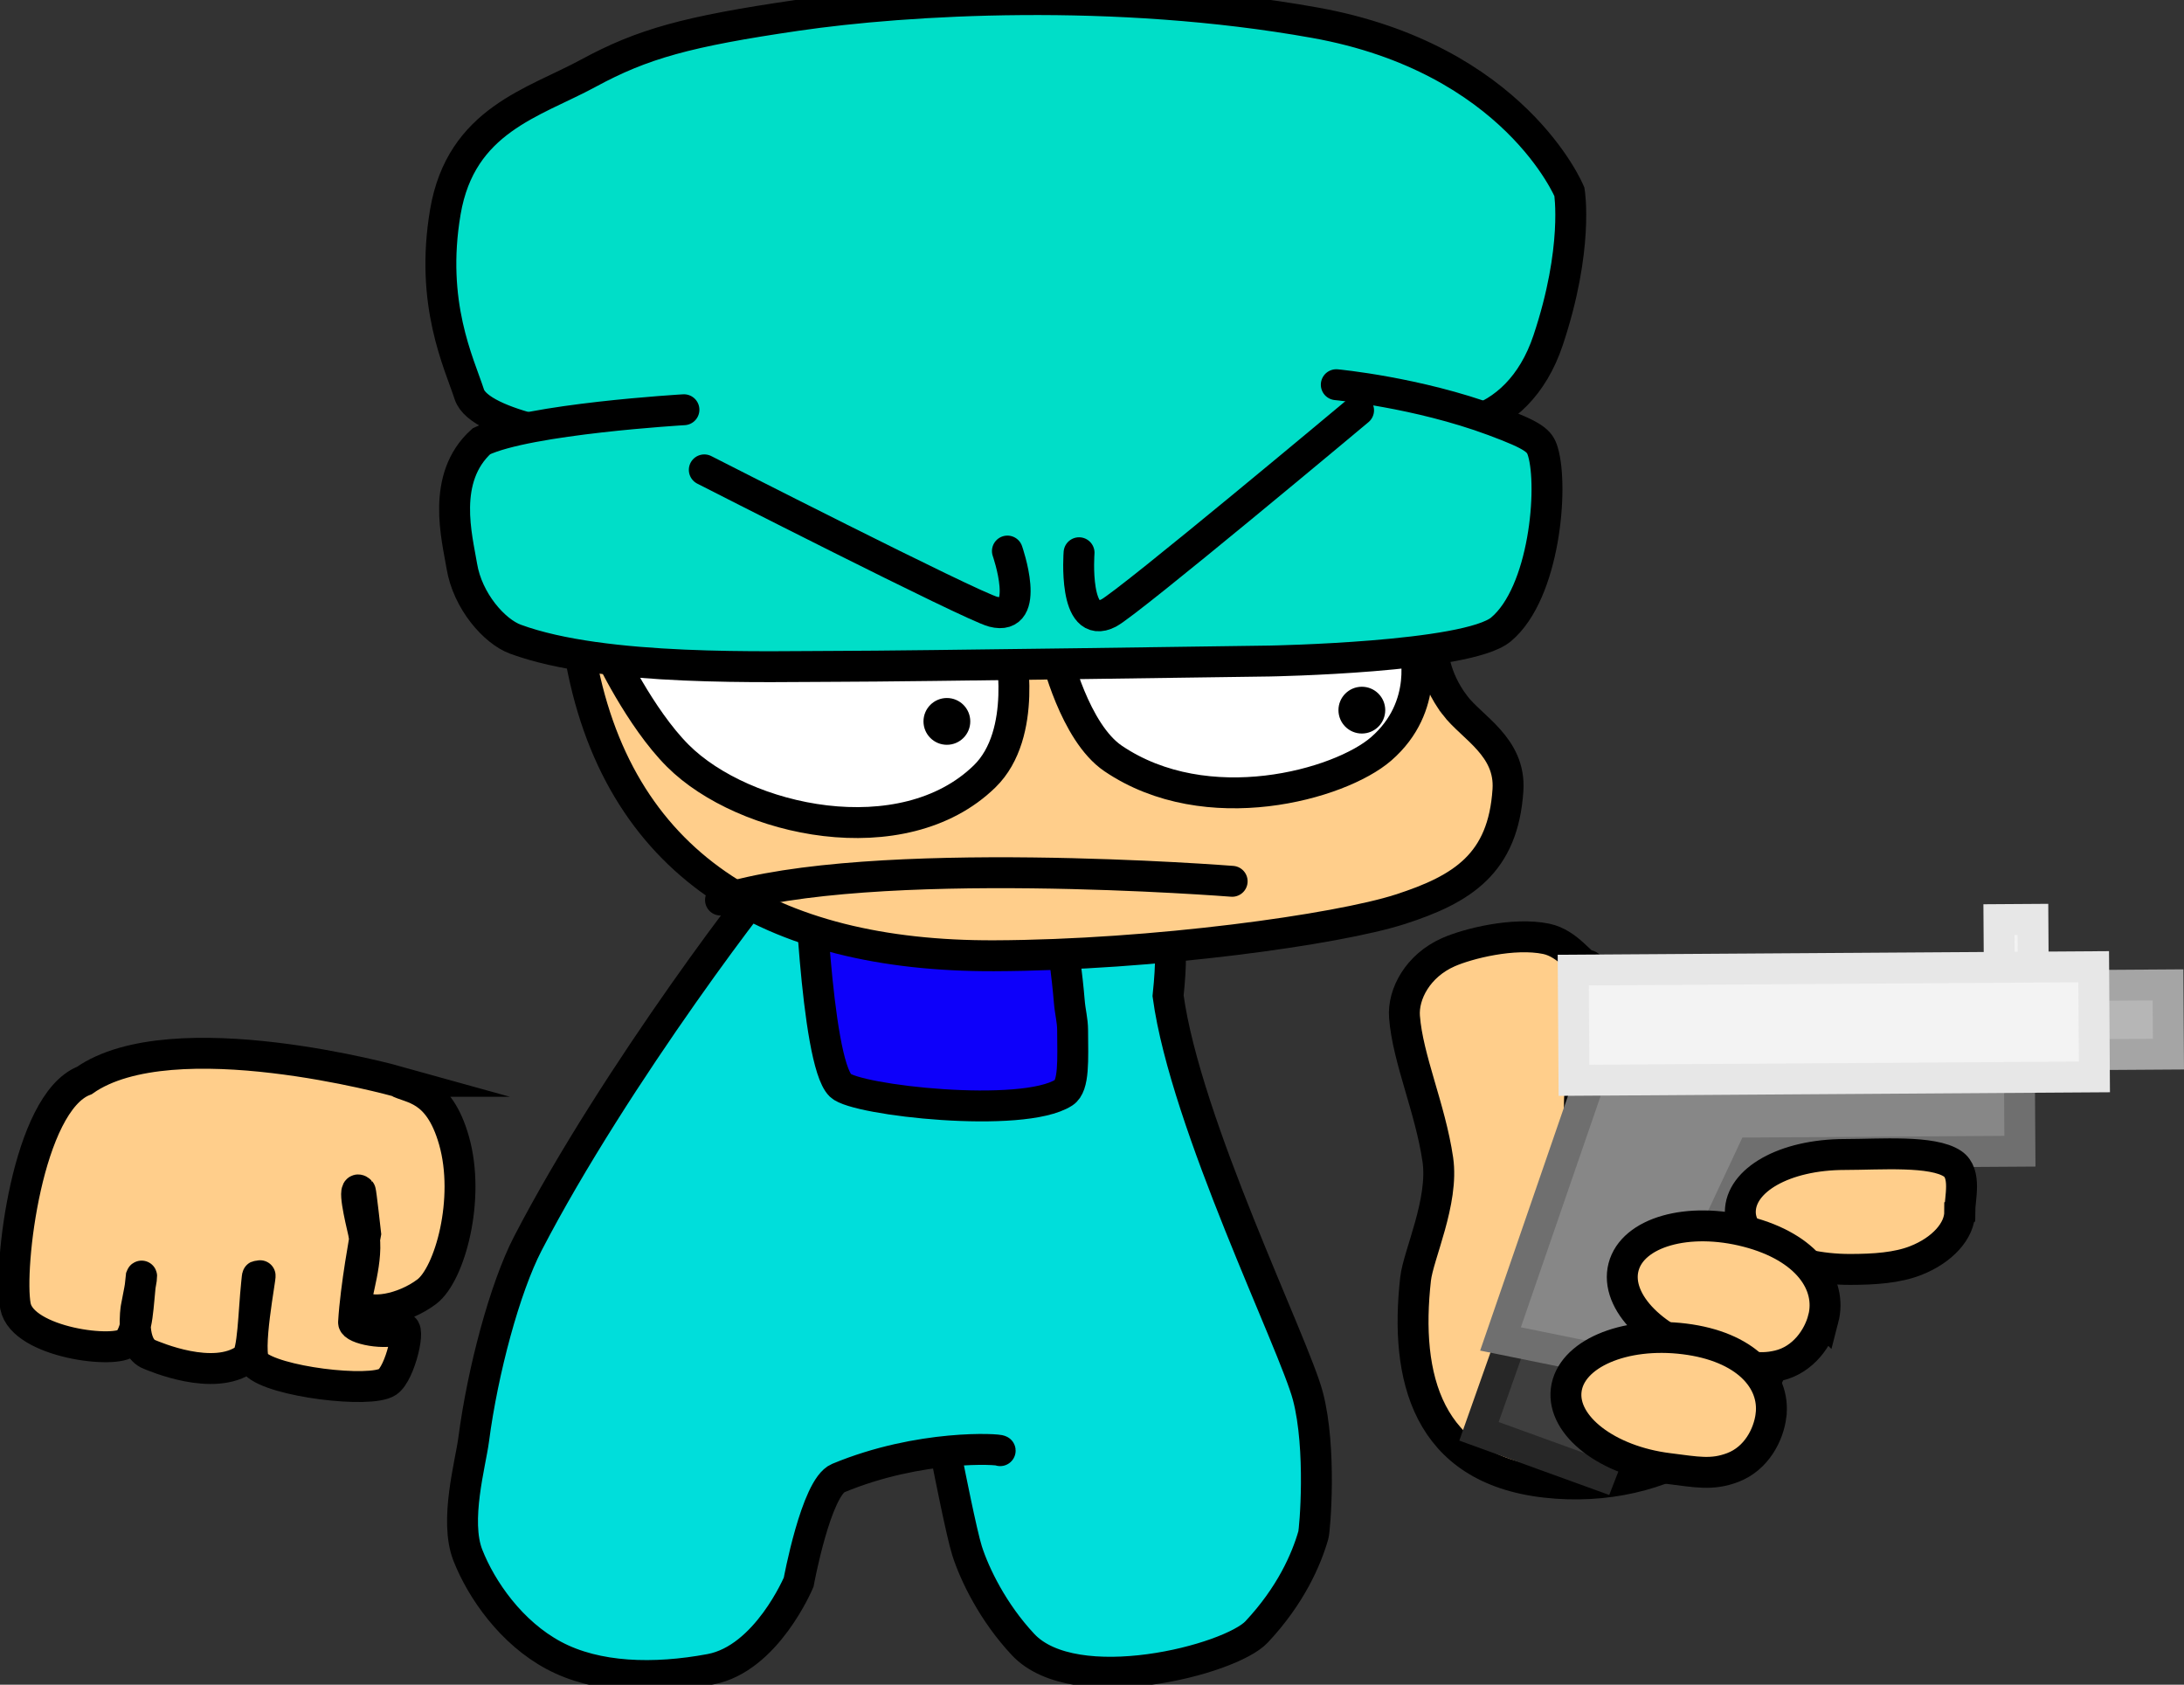 <svg version="1.1" xmlns="http://www.w3.org/2000/svg" xmlns:xlink="http://www.w3.org/1999/xlink" width="247.31" height="190.793" viewBox="0,0,247.31,190.793"><rect x="0" y="0" width="247.31" height="190.793" fill="#333333" stroke="none"/><g transform="translate(-122.166,-76.984)"><g data-paper-data="{&quot;isPaintingLayer&quot;:true}" fill-rule="nonzero" stroke-width="3.5" stroke-linejoin="miter" stroke-miterlimit="10" stroke-dasharray="" stroke-dashoffset="0" style="mix-blend-mode: normal"><g><path d="M323.894,227.498c-1.252,11.105 -13.204,18.874 -26.695,17.352c-13.491,-1.521 -15.988,-11.93 -14.736,-23.034c0.304,-2.699 3.212,-8.769 2.517,-13.513c-0.851,-5.806 -3.409,-11.399 -3.773,-16.163c-0.198,-2.589 1.527,-5.803 4.975,-7.324c2.223,-0.98 7.386,-2.267 11.063,-1.513c2.525,0.518 4.037,3.092 4.669,3.002c1.849,-0.266 -2.552,18.063 -0.18,18.331c13.491,1.521 23.413,11.757 22.16,22.862z" fill="#ffce8b" stroke="#000000" stroke-linecap="butt"/><g data-paper-data="{&quot;index&quot;:null}"><path d="M289.642,239.078l10.721,-30.32l15.211,3.882l-12.195,31.421z" fill="#3e3e3e" stroke="#272727" stroke-linecap="butt"/><path d="M320.432,201.792l3.105,9.58" fill="none" stroke="#6f6f6f" stroke-linecap="round"/><path d="M330.39,206.207c0,0 0.855,6.989 -1.78,8.776c-3.318,2.251 -16.555,3.664 -16.555,3.664" fill="none" stroke="#6f6f6f" stroke-linecap="round"/><path d="M348.599,192.808l-0.076,-11.68l3.843,-0.025l0.076,11.68z" fill="#f3f3f3" stroke="#e7e7e7" stroke-linecap="butt"/><path d="M342.092,196.53l-0.051,-7.84l25.622,-0.168l0.051,7.84z" fill="#b6b6b6" stroke="#a5a5a5" stroke-linecap="butt"/><path d="M302.189,199.292l-0.059,-9.055l48.652,-0.319l0.114,17.44l-30.312,0.198l-11.479,24.521l-17.026,-3.458z" fill="#878787" stroke="#6f6f6f" stroke-linecap="butt"/><path d="M300.398,199.328l-0.082,-12.48l58.931,-0.386l0.082,12.48z" fill="#f3f3f3" stroke="#e7e7e7" stroke-linecap="butt"/></g><path d="M344.081,214.23c0.001,2.137 -1.964,4.331 -5.001,5.519c-2.07,0.81 -4.637,0.994 -7.418,0.996c-6.861,0.004 -12.425,-2.906 -12.427,-6.5c-0.002,-3.594 4.967,-6.51 11.828,-6.515c4.009,-0.002 9.94,-0.49 12.213,1.052c1.617,1.098 0.806,3.954 0.806,5.448z" fill="#ffce8b" stroke="#000000" stroke-linecap="butt"/><path d="M328.626,226.354c-0.549,2.114 -2.252,4.617 -5.07,5.283c-2.451,0.58 -4.113,-0.029 -7.239,-0.841c-6.72,-1.746 -11.335,-6.366 -10.307,-10.319c1.027,-3.953 7.307,-5.742 14.027,-3.995c6.72,1.746 9.617,5.92 8.59,9.873z" fill="#ffce8b" stroke="#000000" stroke-linecap="butt"/><path d="M322.708,237.285c-0.27,2.168 -1.632,4.871 -4.34,5.898c-2.355,0.893 -4.082,0.506 -7.287,0.107c-6.89,-0.857 -12.066,-4.838 -11.562,-8.891c0.504,-4.053 6.498,-6.643 13.388,-5.786c6.89,0.857 10.305,4.619 9.801,8.671z" fill="#ffce8b" stroke="#000000" stroke-linecap="butt"/></g><g stroke="#000000" stroke-linecap="round"><path d="M235.423,241.269c-0.013,-0.188 -9.069,-0.748 -18.342,3.107c-2.5,1.039 -4.476,11.785 -4.476,11.785c0,0 -3.627,8.677 -10.005,9.867c-6.378,1.19 -12.875,1.02 -17.709,-1.561c-4.834,-2.581 -8.21,-7.444 -9.747,-11.358c-1.537,-3.914 0.299,-10.344 0.659,-13.093c1.027,-7.851 3.553,-17.222 6.127,-22.193c9.889,-19.094 27.476,-42.05 28.675,-42.84c11.603,-7.64 30.43,-5.261 36.325,0.22c0.822,0.764 5.246,3.383 5.941,4.879c1.181,2.542 2.386,1.8 1.565,9.675c1.974,14.532 14.28,39.408 15.837,45.352c1.557,5.945 0.791,15.1 0.61,15.731c-0.797,2.768 -2.553,6.823 -6.42,10.953c-2.992,3.196 -20.59,7.686 -26.447,1.434c-3.418,-3.648 -5.489,-7.947 -6.342,-10.615c-0.609,-1.904 -2.106,-9.504 -2.106,-9.504" fill="#00dedb"/><path d="M213.932,173.427c17.608,-6.051 26.973,-0.879 26.973,-0.879c0,0 1.928,12.624 2.336,17.75c0.111,1.399 0.38,2.149 0.385,3.395c0.014,3.297 0.196,6.259 -0.998,7.025c-4.675,3.003 -23.553,0.886 -25.285,-0.803c-2.844,-2.773 -3.612,-26.489 -3.612,-26.489" fill="#0d00fa"/></g><g><g stroke="#000000" stroke-linecap="round"><path d="M286.897,156.832c1.93,2.552 6.343,4.71 6.026,9.617c-0.539,8.329 -5.145,11.232 -12.208,13.511c-7.063,2.279 -27.898,5.197 -45.97,5.262c-25.265,0.091 -42.915,-10.211 -46.97,-34.524c0,0 -0.675,-4.826 6.908,-7.569c9.339,-3.378 27.922,-4.806 35.986,-4.806c11.406,0 34.027,1.771 46.154,5.437c6.147,1.858 7.61,6.938 7.61,6.938c0,0 0.066,2.962 2.464,6.133z" fill="#ffce8b"/><path d="M236.551,150.276c0,0 2.073,9.796 -2.893,14.635c-9.259,9.024 -27.251,5.135 -34.729,-2.33c-4.307,-4.299 -7.85,-11.848 -7.85,-11.848z" fill="#ffffff"/><path d="M282.33,150.392c0,0 1.833,6.553 -3.78,11.413c-4.662,4.037 -19.716,8.271 -30.338,1.074c-4.373,-2.963 -6.454,-11.761 -6.454,-11.761l35.931,-1.231z" fill="#ffffff"/><g fill="#00dec8"><path d="M192.256,126.94c-3.304,0.221 -15.791,-1.726 -16.946,-5.292c-1.155,-3.566 -4.481,-10.27 -2.713,-20.667c1.768,-10.398 10.021,-12.353 16.177,-15.697c6.156,-3.345 11.2,-4.734 23.592,-6.55c12.392,-1.816 36.063,-3.233 58.678,0.819c22.615,4.052 28.838,19.156 28.838,19.156c0,0 1.066,6.409 -2.413,16.813c-3.478,10.405 -13.086,11.628 -18.653,7.607" data-paper-data="{&quot;index&quot;:null}"/><path d="M273.483,120.551c0,0 9.165,0.853 17.793,4.056c4.716,1.751 5.244,2.316 5.606,3.532c1.203,4.039 0.197,15.995 -4.749,20.128c-3.814,3.188 -26.19,3.577 -26.19,3.577c0,0 -41.522,0.601 -48.672,0.601c-8.185,0 -26.641,0.639 -36.737,-3.072c-2.391,-0.879 -5.423,-4.323 -6.073,-8.285c-0.525,-3.201 -2.392,-9.965 2.223,-14.135c5.262,-2.534 22.93,-3.567 22.93,-3.567"/></g><path d="M236.242,139.39c0,0 2.804,8.015 -1.615,6.87c-2.496,-0.647 -32.709,-16.064 -32.709,-16.064" fill="none"/><path d="M276.007,123.449c0,0 -26.01,21.771 -28.299,22.959c-4.052,2.103 -3.353,-6.827 -3.353,-6.827" data-paper-data="{&quot;index&quot;:null}" fill="none"/></g><g fill="#000000" stroke="none" stroke-linecap="butt"><path d="M226.739,158.682c0,-1.463 1.186,-2.649 2.649,-2.649c1.463,0 2.649,1.186 2.649,2.649c0,1.463 -1.186,2.649 -2.649,2.649c-1.463,0 -2.649,-1.186 -2.649,-2.649z"/><path d="M273.729,157.407c0,-1.463 1.186,-2.649 2.649,-2.649c1.463,0 2.649,1.186 2.649,2.649c0,1.463 -1.186,2.649 -2.649,2.649c-1.463,0 -2.649,-1.186 -2.649,-2.649z"/></g><path d="M203.753,178.912c16.812,-5.366 57.939,-2.121 57.939,-2.121" data-paper-data="{&quot;index&quot;:null}" fill="none" stroke="#000000" stroke-linecap="round"/></g><path d="M167.113,199.442c1.555,0.876 4.728,0.611 6.462,6.698c1.884,6.615 -0.47,15.15 -3.08,17.126c-2.61,1.976 -6.624,2.784 -7.929,1.3c-0.237,-0.708 1.434,-5.063 0.754,-8.042c-0.352,-1.543 -1.339,-5.628 -0.343,-4.63c0.067,0.067 0.592,4.799 0.592,4.799c0,0 -1.132,6.013 -1.366,10.042c-0.041,0.712 3.61,1.529 5.5,0.688c1.068,-0.475 -0.198,5.072 -1.649,6.063c-1.919,1.311 -12.957,-0.003 -14.973,-2.067c-1.107,-1.133 0.694,-10.114 0.532,-9.973c-0.366,0.319 -0.243,-0.519 -0.396,0.95c-0.333,3.204 -0.393,7.872 -1.193,8.456c-3.674,2.683 -10.422,-0.283 -10.912,-0.47c-2.252,-0.857 -1.532,-5.273 -1.532,-5.273c0,0 0.842,-4.216 0.576,-3.541c-0.403,3.455 -0.332,5.983 -1.491,7.369c-1.209,1.446 -11.943,0.137 -12.749,-4.031c-0.837,-4.329 1.328,-23.058 7.799,-25.553c9.978,-6.997 35.398,0.09 35.398,0.09z" data-paper-data="{&quot;index&quot;:null}" fill="#ffce8b" stroke="#000000" stroke-linecap="round"/></g></g></svg><!--rotationCenter:117.8340999686931:103.01633393631002-->